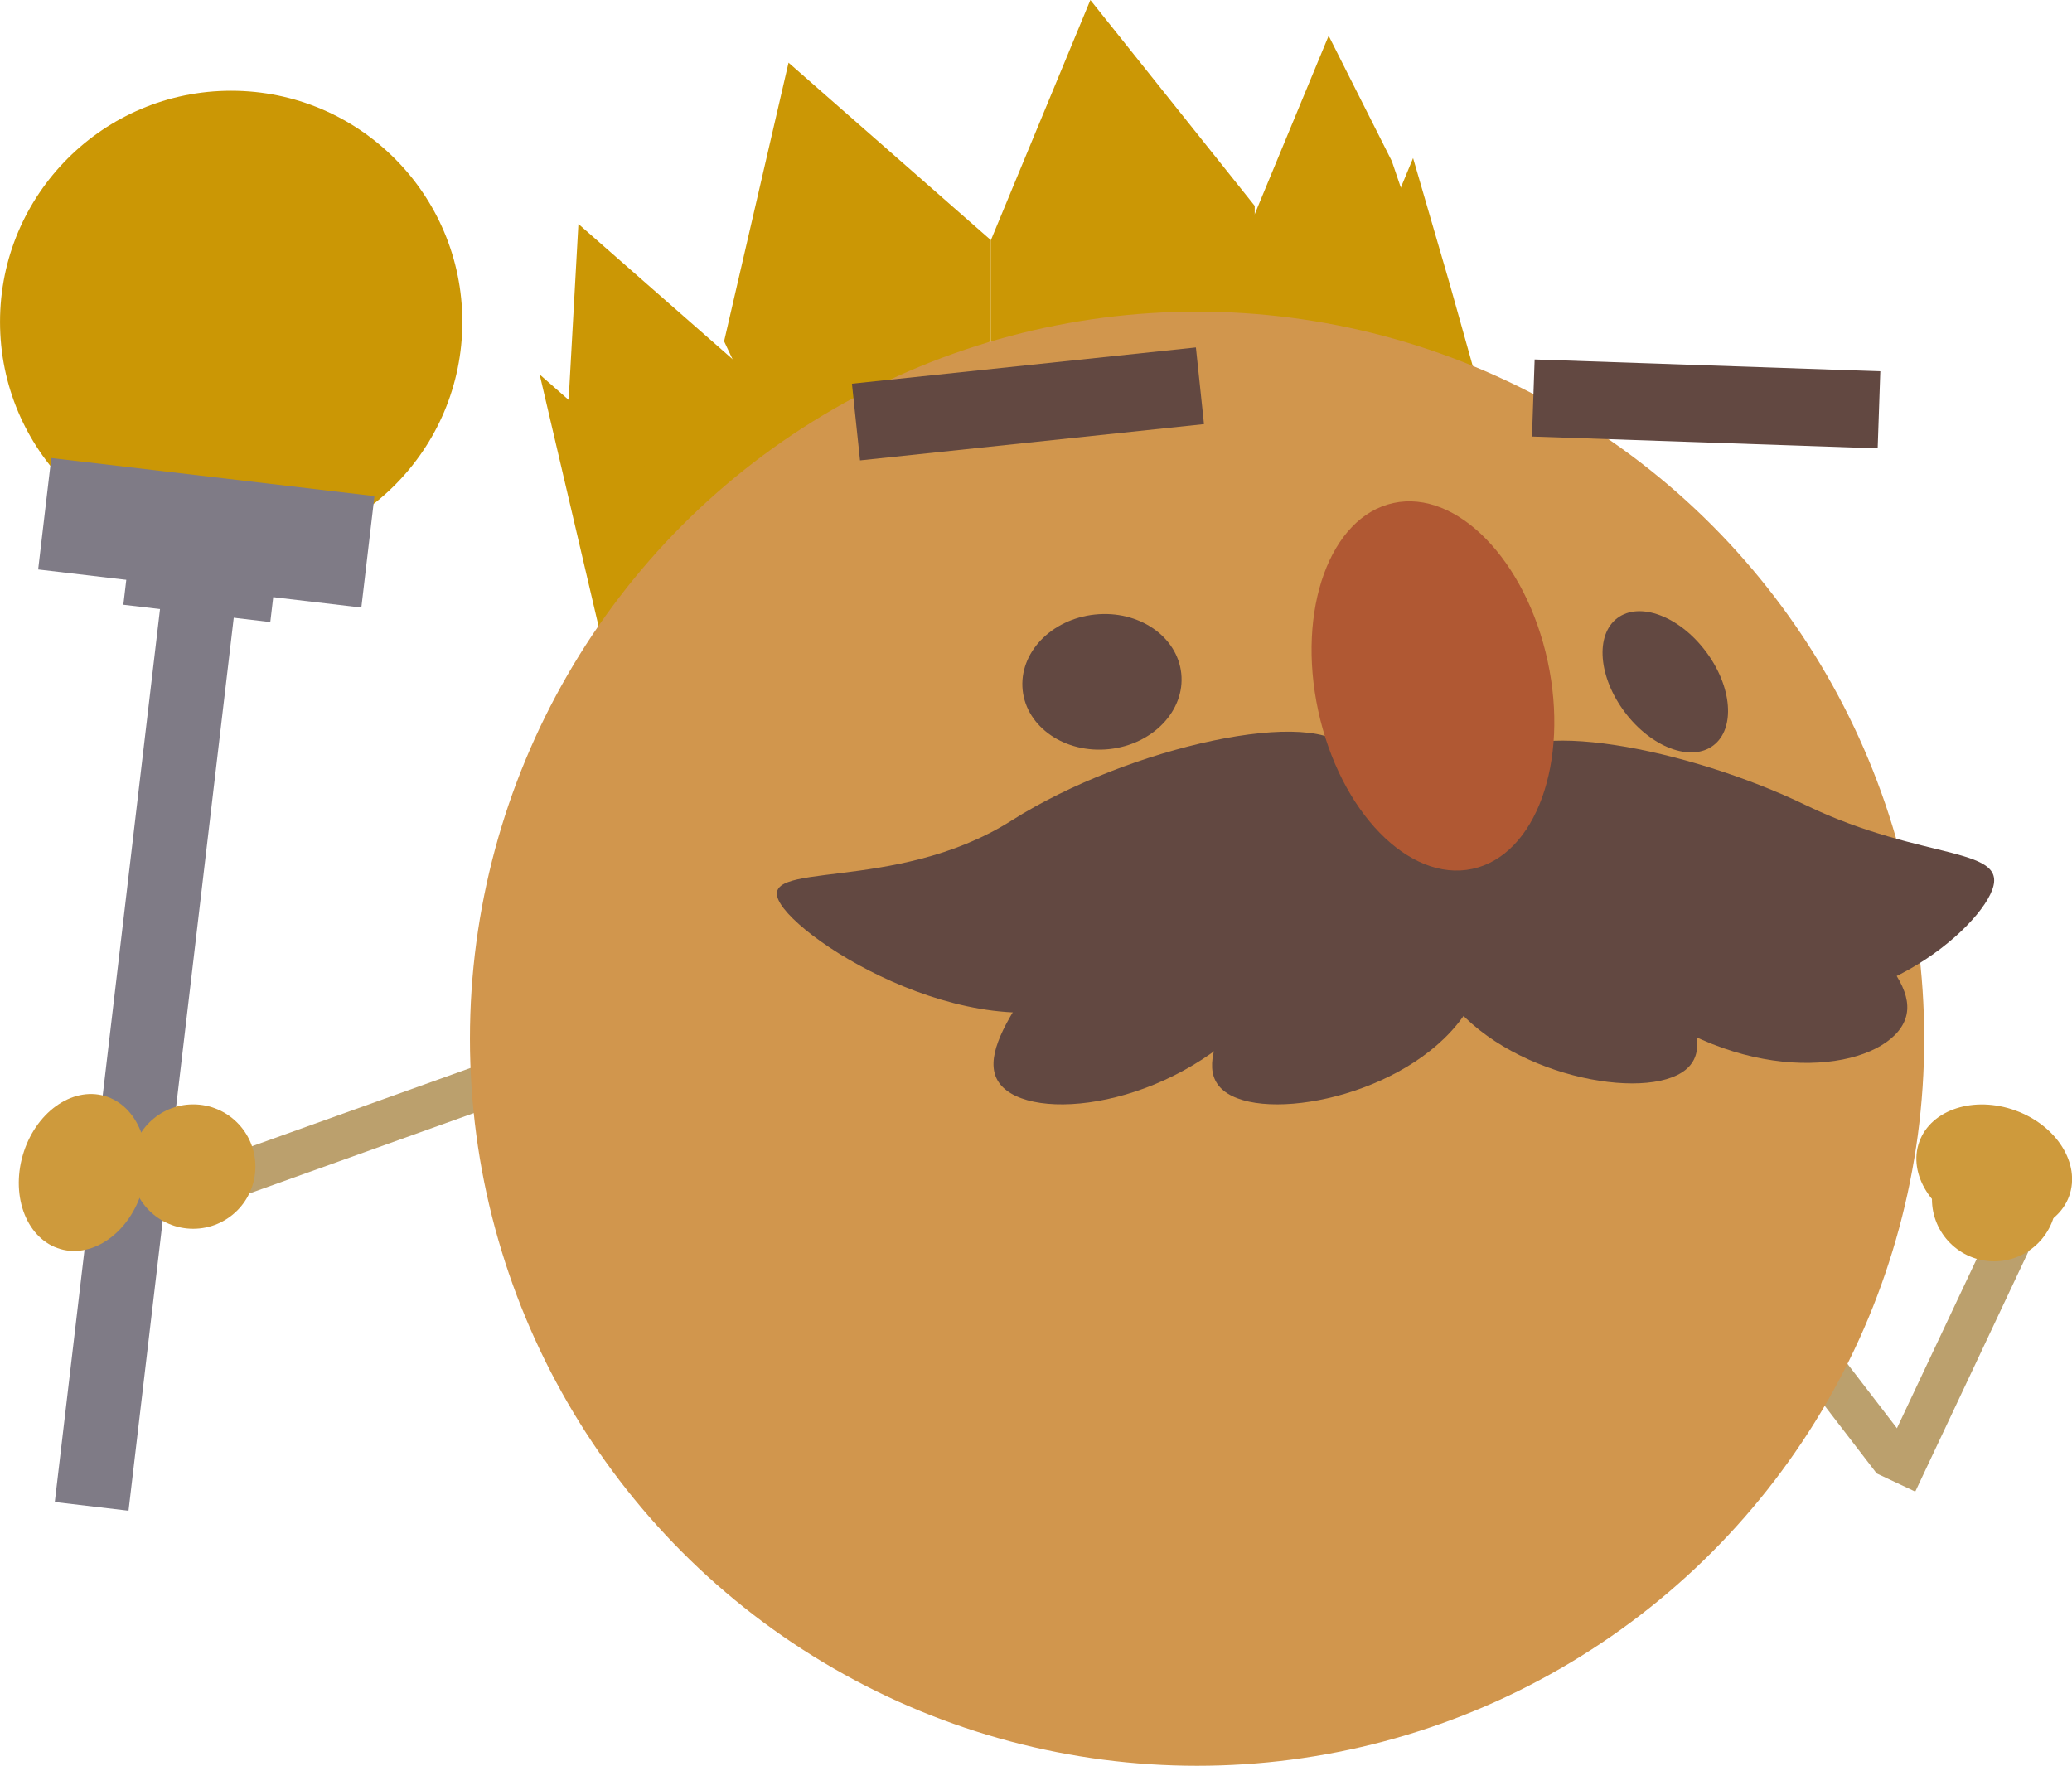 <?xml version="1.0" encoding="UTF-8"?>
<svg id="_レイヤー_2" data-name="レイヤー_2" xmlns="http://www.w3.org/2000/svg" viewBox="0 0 809.15 689.63">
  <defs>
    <style>
      .cls-1 {
        fill: #cb9705;
      }

      .cls-2 {
        fill: #624841;
      }

      .cls-3 {
        fill: #d1964d;
      }

      .cls-4 {
        fill: #ce9a3c;
      }

      .cls-5 {
        fill: #b05833;
      }

      .cls-6 {
        fill: #bba06d;
      }

      .cls-7 {
        fill: #7f7b86;
      }
    </style>
  </defs>
  <g id="_レイヤー_1-2" data-name="レイヤー_1">
    <g>
      <rect class="cls-6" x="133.16" y="380.79" width="17.03" height="120.86" transform="translate(509.25 159.03) rotate(70.29)"/>
      <rect class="cls-6" x="754.1" y="479.12" width="17.03" height="104.77" transform="translate(299.26 -274.33) rotate(25.23)"/>
      <rect class="cls-6" x="714.03" y="520.34" width="17.03" height="55.5" transform="translate(1629.43 542.37) rotate(142.46)"/>
      <polygon class="cls-1" points="425.81 0 386.96 93.79 386.96 133.29 489.99 129.88 489.99 80.4 425.81 0"/>
      <polygon class="cls-1" points="307.94 24.48 282.77 133.29 304.9 180.18 386.96 133.29 386.96 93.79 307.94 24.48"/>
      <polygon class="cls-1" points="225.88 87.47 221.07 174.16 251.33 231.74 304.9 196.28 304.9 156.78 225.88 87.47"/>
      <polygon class="cls-1" points="210.75 146.26 236.2 255.02 257.6 276.37 289.77 255.08 289.77 215.57 210.75 146.26"/>
      <polygon class="cls-1" points="518.86 13.97 480 107.76 480 147.26 573.22 150.25 543.54 62.94 518.86 13.97"/>
      <polygon class="cls-1" points="551.83 61.74 512.97 155.52 512.97 195.03 588.94 192.16 566.24 111.25 551.83 61.74"/>
      <circle class="cls-3" cx="467.48" cy="405.67" r="283.96"/>
      <rect class="cls-2" x="333.9" y="142.7" width="135.07" height="30.12" transform="translate(-14.33 42.96) rotate(-6.02)"/>
      <rect class="cls-2" x="598.74" y="142.7" width="135.07" height="30.12" transform="translate(5.79 -22.71) rotate(1.96)"/>
      <ellipse class="cls-2" cx="430.33" cy="266.3" rx="31.14" ry="26.43" transform="translate(-25.55 46.59) rotate(-6.02)"/>
      <ellipse class="cls-2" cx="650.34" cy="266.33" rx="19.77" ry="31.14" transform="translate(-29.34 444.96) rotate(-37)"/>
      <path class="cls-2" d="M496.11,389.13c-30.42,40.29-85.92,49.66-102.95,36.8-17.03-12.86,10.86-43.09,41.28-83.37,30.42-40.29,76.95-59.64,93.98-46.78,17.03,12.86-1.88,53.06-32.3,93.35Z"/>
      <path class="cls-2" d="M570.1,356.62c2.16,38.03-39.59,68.9-60.9,70.11-21.31,1.21-14.1-27.7-16.26-65.73-2.16-38.03,13.36-69.85,34.67-71.06,21.31-1.21,40.33,28.64,42.49,66.67Z"/>
      <path class="cls-2" d="M628.39,345.03c20.34,32.1,46.38,62.43,28.36,73.85-18.03,11.42-73.3-.39-93.64-32.49-20.34-32.1-22.22-67.38-4.19-78.81,18.03-11.42,49.13,5.34,69.47,37.44Z"/>
      <path class="cls-2" d="M507.74,353.21c-20.34,32.1-46.38,62.43-28.36,73.85,18.03,11.42,73.3-.39,93.64-32.49,20.34-32.1,22.22-67.38,4.19-78.81-18.03-11.42-49.13,5.34-69.47,37.44Z"/>
      <path class="cls-2" d="M705.25,314.48c46.46,22.44,81.28,15.58,72,34.8-9.28,19.22-59.14,57.23-105.6,34.8-46.46-22.44-97.22-66.18-87.94-85.4,9.28-19.22,75.08-6.63,121.55,15.8Z"/>
      <path class="cls-2" d="M436.35,385.77c-45.94,29.11-120.03-14.61-131.45-32.64-11.42-18.03,44.15-3.53,90.09-32.64,45.94-29.11,120.21-45.16,131.63-27.14,11.42,18.03-44.33,63.31-90.26,92.42Z"/>
      <path class="cls-2" d="M635.8,388.27c43.23,35.29,92.03,30.98,105.53,14.45,13.5-16.53-13.43-39.03-56.66-74.32-43.23-35.29-92.96-43.35-106.46-26.82-13.5,16.53,14.35,51.39,57.58,86.68Z"/>
      <ellipse class="cls-5" cx="559.58" cy="267.91" rx="45.84" ry="73.09" transform="translate(-43.92 124.08) rotate(-12.18)"/>
      <g>
        <ellipse class="cls-4" cx="778.75" cy="456.51" rx="24.29" ry="31.12" transform="translate(83.55 1032.31) rotate(-70.01)"/>
        <circle class="cls-4" cx="778.75" cy="468.32" r="24.29"/>
      </g>
      <g>
        <circle class="cls-1" cx="90.28" cy="125.71" r="90.27"/>
        <rect class="cls-7" x="17.04" y="186.17" width="127.08" height="43.82" transform="translate(24.89 -8) rotate(6.72)"/>
        <rect class="cls-7" x="49.3" y="217.09" width="57.78" height="22.55" transform="translate(27.25 -7.58) rotate(6.72)"/>
        <rect class="cls-7" x="-122.3" y="395.99" width="358.09" height="28.99" transform="translate(-357.56 418.83) rotate(-83.28)"/>
      </g>
      <circle class="cls-4" cx="75.45" cy="455.61" r="24.29"/>
      <ellipse class="cls-4" cx="32.23" cy="457.89" rx="31.12" ry="24.29" transform="translate(-416.54 361.44) rotate(-73.84)"/>
    </g>
  </g>
</svg>